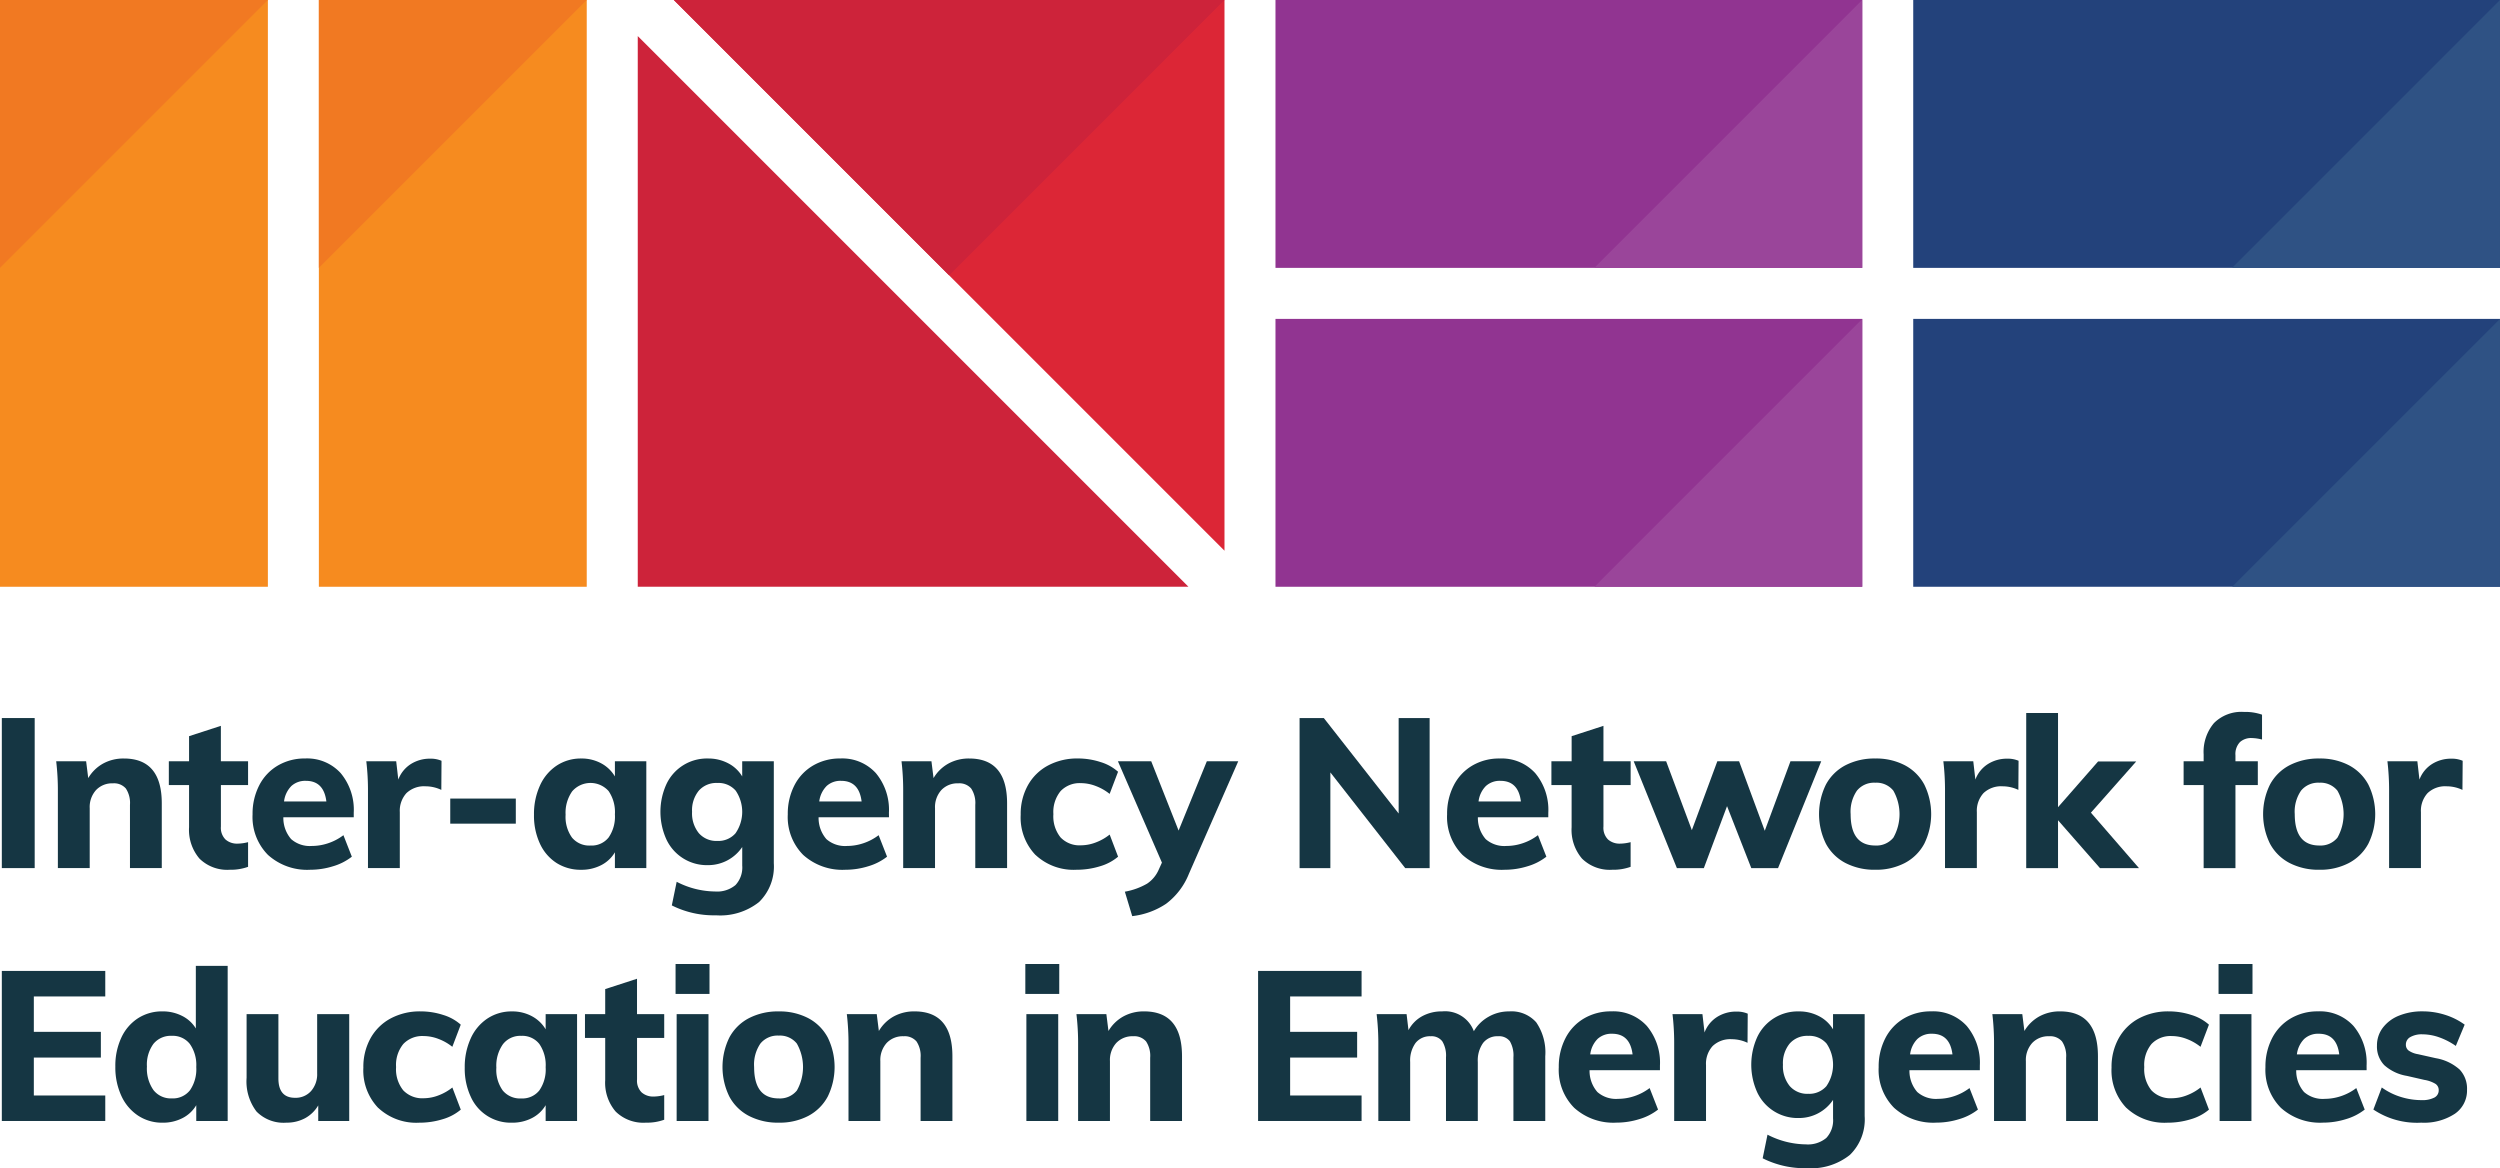 <svg id="Layer_1" data-name="Layer 1" xmlns="http://www.w3.org/2000/svg" viewBox="0 0 87.867 41.059"><defs><style>.cls-1{fill:#153643;}.cls-2{fill:#dc2636;}.cls-3{fill:#f68b1f;}.cls-4{fill:#cd233a;}.cls-5{fill:#f17922;}.cls-6{fill:#913491;}.cls-7{fill:#23427b;}.cls-8{fill:#9a459a;}.cls-9{fill:#2f5284;}</style></defs><polygon class="cls-1" points="44.218 34.125 47.855 34.125 47.855 35.022 45.344 35.022 45.344 36.266 47.699 36.266 47.699 37.17 45.344 37.17 45.344 38.503 47.855 38.503 47.855 39.399 44.218 39.399 44.218 34.125"/><path class="cls-1" d="M83.125,63.465h1.119V67.22H83.125Zm1.156-.711H83.088V61.702h1.193Z" transform="translate(-5.113 -27.821)"/><polygon class="cls-2" points="23.682 0 43.037 19.356 43.037 0 23.682 0"/><rect class="cls-3" width="9.415" height="20.623"/><rect class="cls-3" x="11.207" width="9.415" height="20.623"/><polygon class="cls-4" points="22.415 20.623 41.77 20.623 22.415 1.268 22.415 20.623"/><polygon class="cls-4" points="33.36 9.678 43.037 0 23.682 0 33.36 9.678"/><polygon class="cls-5" points="0 0 0 9.416 9.416 0 0 0"/><polygon class="cls-5" points="11.207 9.415 20.622 0 11.207 0 11.207 9.415"/><rect class="cls-6" x="44.829" y="0" width="20.623" height="9.415"/><rect class="cls-6" x="44.829" y="11.208" width="20.623" height="9.415"/><rect class="cls-7" x="67.244" y="11.208" width="20.623" height="9.415"/><rect class="cls-7" x="67.244" y="0" width="20.623" height="9.415"/><polygon class="cls-8" points="65.452 9.416 65.452 0 56.036 9.416 65.452 9.416"/><polygon class="cls-8" points="65.452 20.623 65.452 11.208 56.037 20.623 65.452 20.623"/><polygon class="cls-9" points="87.866 9.416 87.866 0 78.451 9.416 87.866 9.416"/><polygon class="cls-9" points="87.866 20.623 87.866 11.208 78.451 20.623 87.866 20.623"/><polygon class="cls-1" points="73.807 30.511 72.333 28.829 72.333 30.511 71.215 30.511 71.215 25.059 72.333 25.059 72.333 28.37 73.741 26.763 75.081 26.763 73.489 28.563 75.178 30.511 73.807 30.511"/><polygon class="cls-1" points="50.247 25.237 50.247 30.511 49.388 30.511 46.758 27.148 46.758 30.511 45.676 30.511 45.676 25.237 46.528 25.237 49.158 28.592 49.158 25.237 50.247 25.237"/><rect class="cls-1" x="15.825" y="28.067" width="2.304" height="0.882"/><path class="cls-1" d="M26.503,57.257a1.289,1.289,0,0,0,.222-.815,1.306,1.306,0,0,0-.222-.818.852.852,0,0,0-1.281.011,1.311,1.311,0,0,0-.23.822,1.248,1.248,0,0,0,.226.804.788.788,0,0,0,.648.278.763.763,0,0,0,.637-.282m1.326-2.681v3.755H26.725v-.555a1.181,1.181,0,0,1-.481.452,1.494,1.494,0,0,1-.703.163,1.577,1.577,0,0,1-.864-.237,1.595,1.595,0,0,1-.585-.677,2.33,2.33,0,0,1-.211-1.019,2.402,2.402,0,0,1,.211-1.03,1.649,1.649,0,0,1,.589-.7,1.533,1.533,0,0,1,.86-.248,1.446,1.446,0,0,1,.703.17,1.237,1.237,0,0,1,.481.46V54.576Z" transform="translate(-5.113 -27.821)"/><path class="cls-1" d="M30.966,57.105A1.323,1.323,0,0,0,30.97,55.61a.798.798,0,0,0-.644-.27.82.82,0,0,0-.652.27,1.089,1.089,0,0,0-.237.745,1.104,1.104,0,0,0,.237.748.816.816,0,0,0,.652.274.799.799,0,0,0,.64-.271M32.31,54.576v3.585a1.741,1.741,0,0,1-.518,1.363,2.19,2.19,0,0,1-1.512.467,3.285,3.285,0,0,1-1.555-.348l.171-.83a2.997,2.997,0,0,0,1.348.341,1.006,1.006,0,0,0,.719-.226.903.903,0,0,0,.237-.685v-.652a1.442,1.442,0,0,1-1.2.637A1.571,1.571,0,0,1,28.54,57.335a2.347,2.347,0,0,1,0-1.963,1.57,1.57,0,0,1,1.459-.892,1.49,1.49,0,0,1,.711.17,1.224,1.224,0,0,1,.489.46V54.576Z" transform="translate(-5.113 -27.821)"/><path class="cls-1" d="M34.163,55.45a.93.93,0,0,0-.256.541h1.489q-.089-.726-.719-.726a.719.719,0,0,0-.515.185m2.196,1.096h-2.474a1.133,1.133,0,0,0,.274.767.994.994,0,0,0,.726.241,1.818,1.818,0,0,0,.577-.097,1.845,1.845,0,0,0,.533-.282l.296.756a1.979,1.979,0,0,1-.663.337,2.692,2.692,0,0,1-.796.122,2.053,2.053,0,0,1-1.489-.522,1.889,1.889,0,0,1-.541-1.426,2.171,2.171,0,0,1,.233-1.018,1.702,1.702,0,0,1,.656-.697,1.852,1.852,0,0,1,.955-.248,1.593,1.593,0,0,1,1.252.515,2.012,2.012,0,0,1,.459,1.389Z" transform="translate(-5.113 -27.821)"/><path class="cls-1" d="M40.509,56.057v2.274H39.391V56.109a.92.92,0,0,0-.144-.574.546.546,0,0,0-.456-.182.775.775,0,0,0-.593.237.895.895,0,0,0-.222.637v2.104H36.857V55.65a8.701,8.701,0,0,0-.059-1.074H37.85l.074.593a1.385,1.385,0,0,1,.522-.511,1.485,1.485,0,0,1,.73-.178q1.333,0,1.333,1.578" transform="translate(-5.113 -27.821)"/><path class="cls-1" d="M41.509,57.872a1.903,1.903,0,0,1-.522-1.415,2.071,2.071,0,0,1,.252-1.034,1.758,1.758,0,0,1,.707-.696,2.17,2.17,0,0,1,1.056-.248,2.536,2.536,0,0,1,.792.126,1.627,1.627,0,0,1,.615.341l-.296.778a1.782,1.782,0,0,0-.489-.278,1.467,1.467,0,0,0-.518-.1.924.924,0,0,0-.715.278,1.16,1.16,0,0,0-.255.811,1.18,1.18,0,0,0,.252.818.92.92,0,0,0,.719.278,1.47,1.47,0,0,0,.518-.1,1.77,1.77,0,0,0,.489-.278l.296.778a1.726,1.726,0,0,1-.637.337,2.758,2.758,0,0,1-.822.122,1.953,1.953,0,0,1-1.44-.519" transform="translate(-5.113 -27.821)"/><path class="cls-1" d="M48.634,54.576,46.9,58.531a2.453,2.453,0,0,1-.804,1.056,2.687,2.687,0,0,1-1.189.433l-.259-.859a2.391,2.391,0,0,0,.781-.282,1.129,1.129,0,0,0,.411-.496l.111-.244L44.404,54.576h1.17l.963,2.437L47.53,54.576Z" transform="translate(-5.113 -27.821)"/><path class="cls-1" d="M10.799,56.057v2.274H9.681V56.109a.923.923,0,0,0-.144-.574.548.548,0,0,0-.456-.182.774.774,0,0,0-.593.237.893.893,0,0,0-.222.637v2.104H7.147V55.65a8.809,8.809,0,0,0-.059-1.074H8.14l.074.593a1.389,1.389,0,0,1,.522-.511,1.484,1.484,0,0,1,.73-.178q1.333,0,1.333,1.578" transform="translate(-5.113 -27.821)"/><path class="cls-1" d="M12.877,55.413v1.459a.578.578,0,0,0,.163.456.612.612,0,0,0,.422.144,1.532,1.532,0,0,0,.37-.052v.867a1.785,1.785,0,0,1-.645.103,1.385,1.385,0,0,1-1.063-.392,1.555,1.555,0,0,1-.366-1.103V55.413h-.711v-.837h.711v-.881l1.118-.363v1.244h.956v.837Z" transform="translate(-5.113 -27.821)"/><path class="cls-1" d="M15.351,55.45a.926.926,0,0,0-.255.541h1.488q-.089-.726-.719-.726a.72.72,0,0,0-.515.185m2.196,1.096h-2.474a1.133,1.133,0,0,0,.274.767.993.993,0,0,0,.726.241,1.816,1.816,0,0,0,.578-.097,1.844,1.844,0,0,0,.533-.282l.296.756a1.97,1.97,0,0,1-.663.337,2.692,2.692,0,0,1-.796.122,2.053,2.053,0,0,1-1.489-.522,1.89,1.89,0,0,1-.541-1.426,2.17,2.17,0,0,1,.234-1.018,1.697,1.697,0,0,1,.655-.697,1.854,1.854,0,0,1,.956-.248,1.593,1.593,0,0,1,1.252.515,2.01,2.01,0,0,1,.459,1.389Z" transform="translate(-5.113 -27.821)"/><path class="cls-1" d="M20.631,54.561l-.007,1.022a1.309,1.309,0,0,0-.549-.126.901.901,0,0,0-.677.24.923.923,0,0,0-.233.67v1.963H18.046V55.65a8.696,8.696,0,0,0-.059-1.074H19.038l.074.644a1.106,1.106,0,0,1,.441-.545,1.247,1.247,0,0,1,.678-.189.963.963,0,0,1,.4.074" transform="translate(-5.113 -27.821)"/><rect class="cls-1" x="0.064" y="25.237" width="1.155" height="5.274"/><path class="cls-1" d="M57.334,55.45a.926.926,0,0,0-.255.541h1.489q-.089-.726-.719-.726a.719.719,0,0,0-.515.185m2.196,1.096h-2.474a1.131,1.131,0,0,0,.274.767.993.993,0,0,0,.726.241,1.816,1.816,0,0,0,.578-.097,1.844,1.844,0,0,0,.533-.282l.296.756a1.97,1.97,0,0,1-.663.337,2.692,2.692,0,0,1-.796.122,2.053,2.053,0,0,1-1.489-.522,1.89,1.89,0,0,1-.541-1.426,2.17,2.17,0,0,1,.234-1.018,1.697,1.697,0,0,1,.655-.697A1.852,1.852,0,0,1,57.82,54.48a1.593,1.593,0,0,1,1.252.515,2.013,2.013,0,0,1,.459,1.389Z" transform="translate(-5.113 -27.821)"/><path class="cls-1" d="M61.469,55.413v1.459a.578.578,0,0,0,.163.456.612.612,0,0,0,.422.144,1.533,1.533,0,0,0,.37-.052v.867a1.784,1.784,0,0,1-.645.103,1.385,1.385,0,0,1-1.063-.392,1.556,1.556,0,0,1-.366-1.103V55.413H59.64v-.837h.711v-.881l1.118-.363v1.244h.956v.837Z" transform="translate(-5.113 -27.821)"/><polygon class="cls-1" points="64.011 26.755 62.493 30.511 61.552 30.511 60.7 28.333 59.885 30.511 58.937 30.511 57.419 26.755 58.559 26.755 59.463 29.177 60.359 26.755 61.123 26.755 62.026 29.199 62.93 26.755 64.011 26.755"/><path class="cls-1" d="M71.657,57.265a1.678,1.678,0,0,0,0-1.656.759.759,0,0,0-.634-.278.776.776,0,0,0-.644.278,1.302,1.302,0,0,0-.222.826q0,1.103.866,1.103a.764.764,0,0,0,.634-.274m-1.681.889a1.639,1.639,0,0,1-.689-.681,2.357,2.357,0,0,1,0-2.074,1.64,1.64,0,0,1,.689-.681,2.213,2.213,0,0,1,1.048-.237,2.174,2.174,0,0,1,1.037.237,1.645,1.645,0,0,1,.686.681,2.357,2.357,0,0,1,0,2.074,1.645,1.645,0,0,1-.686.681,2.167,2.167,0,0,1-1.037.237,2.206,2.206,0,0,1-1.048-.237" transform="translate(-5.113 -27.821)"/><path class="cls-1" d="M76.059,54.561l-.007,1.022a1.305,1.305,0,0,0-.548-.126.903.903,0,0,0-.678.24.925.925,0,0,0-.233.67v1.963H73.474V55.65a8.696,8.696,0,0,0-.059-1.074h1.052l.074.644a1.103,1.103,0,0,1,.441-.545,1.244,1.244,0,0,1,.678-.189.963.963,0,0,1,.4.074" transform="translate(-5.113 -27.821)"/><path class="cls-1" d="M83.838,53.906a.605.605,0,0,0-.156.463v.207h.786v.837h-.786v2.919H82.564V55.413H81.86v-.837h.704v-.237a1.567,1.567,0,0,1,.363-1.104,1.362,1.362,0,0,1,1.052-.392,1.803,1.803,0,0,1,.637.096v.874a1.613,1.613,0,0,0-.363-.052.584.584,0,0,0-.415.144" transform="translate(-5.113 -27.821)"/><path class="cls-1" d="M87.265,57.265a1.678,1.678,0,0,0,0-1.656.759.759,0,0,0-.633-.278.776.776,0,0,0-.644.278,1.302,1.302,0,0,0-.222.826q0,1.103.866,1.103a.763.763,0,0,0,.633-.274m-1.681.889a1.635,1.635,0,0,1-.689-.681,2.352,2.352,0,0,1,0-2.074,1.636,1.636,0,0,1,.689-.681,2.213,2.213,0,0,1,1.048-.237,2.176,2.176,0,0,1,1.037.237,1.644,1.644,0,0,1,.685.681,2.357,2.357,0,0,1,0,2.074,1.643,1.643,0,0,1-.685.681,2.169,2.169,0,0,1-1.037.237,2.206,2.206,0,0,1-1.048-.237" transform="translate(-5.113 -27.821)"/><path class="cls-1" d="M91.668,54.561,91.66,55.583a1.309,1.309,0,0,0-.549-.126.901.901,0,0,0-.677.24.922.922,0,0,0-.233.67v1.963H89.082V55.65a8.715,8.715,0,0,0-.059-1.074h1.052l.074.644a1.105,1.105,0,0,1,.441-.545,1.247,1.247,0,0,1,.678-.189.963.963,0,0,1,.4.074" transform="translate(-5.113 -27.821)"/><polygon class="cls-1" points="0.064 34.125 3.7 34.125 3.7 35.022 1.189 35.022 1.189 36.266 3.545 36.266 3.545 37.17 1.189 37.17 1.189 38.503 3.7 38.503 3.7 39.399 0.064 39.399 0.064 34.125"/><path class="cls-1" d="M28.895,63.465h1.119V67.22H28.895Zm1.155-.711H28.857V61.702H30.05Z" transform="translate(-5.113 -27.821)"/><path class="cls-1" d="M11.789,66.142a1.306,1.306,0,0,0,.222-.819,1.28,1.28,0,0,0-.226-.811.762.762,0,0,0-.633-.285.786.786,0,0,0-.645.281,1.237,1.237,0,0,0-.23.8,1.313,1.313,0,0,0,.23.826.773.773,0,0,0,.645.292.76.76,0,0,0,.637-.285m1.326-4.374V67.22H12.011v-.555a1.182,1.182,0,0,1-.481.452,1.494,1.494,0,0,1-.703.163,1.53,1.53,0,0,1-.86-.248,1.65,1.65,0,0,1-.589-.696,2.377,2.377,0,0,1-.211-1.026A2.328,2.328,0,0,1,9.378,64.29a1.616,1.616,0,0,1,.585-.681,1.556,1.556,0,0,1,.863-.241,1.488,1.488,0,0,1,.689.16,1.174,1.174,0,0,1,.481.44v-2.2Z" transform="translate(-5.113 -27.821)"/><path class="cls-1" d="M17.387,63.464V67.22H16.298v-.548a1.203,1.203,0,0,1-.466.452,1.356,1.356,0,0,1-.652.155,1.333,1.333,0,0,1-1.052-.392,1.743,1.743,0,0,1-.348-1.185V63.464h1.118v2.259q0,.682.585.682a.724.724,0,0,0,.563-.237.892.892,0,0,0,.214-.623V63.464Z" transform="translate(-5.113 -27.821)"/><path class="cls-1" d="M18.406,66.761a1.904,1.904,0,0,1-.522-1.415,2.072,2.072,0,0,1,.252-1.034,1.76,1.76,0,0,1,.707-.696,2.171,2.171,0,0,1,1.056-.248,2.542,2.542,0,0,1,.793.126,1.631,1.631,0,0,1,.615.341l-.296.778a1.787,1.787,0,0,0-.489-.278,1.47,1.47,0,0,0-.518-.1.923.923,0,0,0-.715.278,1.16,1.16,0,0,0-.255.811,1.181,1.181,0,0,0,.252.819.921.921,0,0,0,.719.278,1.467,1.467,0,0,0,.518-.1,1.77,1.77,0,0,0,.489-.278l.296.778a1.727,1.727,0,0,1-.637.337,2.758,2.758,0,0,1-.822.122,1.954,1.954,0,0,1-1.44-.519" transform="translate(-5.113 -27.821)"/><path class="cls-1" d="M24.069,66.146a1.289,1.289,0,0,0,.222-.815,1.306,1.306,0,0,0-.222-.818.76.76,0,0,0-.637-.285.768.768,0,0,0-.644.296,1.311,1.311,0,0,0-.23.822,1.245,1.245,0,0,0,.226.804.788.788,0,0,0,.648.278.763.763,0,0,0,.637-.282m1.326-2.681V67.22H24.291v-.555a1.181,1.181,0,0,1-.481.452,1.495,1.495,0,0,1-.704.163,1.538,1.538,0,0,1-1.448-.914,2.329,2.329,0,0,1-.211-1.019,2.402,2.402,0,0,1,.211-1.03,1.649,1.649,0,0,1,.589-.7,1.532,1.532,0,0,1,.859-.248,1.446,1.446,0,0,1,.704.17,1.236,1.236,0,0,1,.481.459v-.533Z" transform="translate(-5.113 -27.821)"/><path class="cls-1" d="M27.503,64.302v1.459a.578.578,0,0,0,.163.456.612.612,0,0,0,.422.144,1.538,1.538,0,0,0,.37-.052v.867a1.783,1.783,0,0,1-.645.103,1.385,1.385,0,0,1-1.063-.392,1.555,1.555,0,0,1-.366-1.103V64.302h-.711v-.837h.711v-.881l1.118-.363v1.244h.956v.837Z" transform="translate(-5.113 -27.821)"/><path class="cls-1" d="M33.118,66.153a1.677,1.677,0,0,0,0-1.656.758.758,0,0,0-.633-.278.777.777,0,0,0-.645.278,1.306,1.306,0,0,0-.222.826q0,1.103.866,1.104a.762.762,0,0,0,.633-.274m-1.681.889a1.635,1.635,0,0,1-.689-.681,2.357,2.357,0,0,1,0-2.074,1.636,1.636,0,0,1,.689-.681,2.213,2.213,0,0,1,1.048-.237,2.176,2.176,0,0,1,1.037.237,1.644,1.644,0,0,1,.685.681,2.357,2.357,0,0,1,0,2.074,1.644,1.644,0,0,1-.685.681,2.17,2.17,0,0,1-1.037.237,2.208,2.208,0,0,1-1.048-.237" transform="translate(-5.113 -27.821)"/><path class="cls-1" d="M38.587,64.946V67.22H37.469V64.998a.92.92,0,0,0-.144-.574.546.546,0,0,0-.456-.182.775.775,0,0,0-.593.237.895.895,0,0,0-.222.637V67.22H34.935V64.538a8.704,8.704,0,0,0-.059-1.074h1.052l.074.593a1.385,1.385,0,0,1,.522-.511,1.486,1.486,0,0,1,.73-.178q1.333,0,1.333,1.578" transform="translate(-5.113 -27.821)"/><path class="cls-1" d="M41.187,63.465h1.119V67.22H41.187Zm1.155-.711H41.15V61.702h1.193Z" transform="translate(-5.113 -27.821)"/><path class="cls-1" d="M46.657,64.946V67.22H45.538V64.998a.92.92,0,0,0-.144-.574.546.546,0,0,0-.455-.182.774.774,0,0,0-.593.237.893.893,0,0,0-.222.637V67.22H43.005V64.538a8.704,8.704,0,0,0-.059-1.074h1.052l.074.593a1.389,1.389,0,0,1,.522-.511,1.486,1.486,0,0,1,.73-.178q1.333,0,1.333,1.578" transform="translate(-5.113 -27.821)"/><path class="cls-1" d="M59.109,63.757a1.87,1.87,0,0,1,.315,1.189V67.22H58.305V64.983a.988.988,0,0,0-.126-.567.477.477,0,0,0-.415-.174.63.63,0,0,0-.526.237,1.061,1.061,0,0,0-.185.667V67.22H55.935V64.983a.968.968,0,0,0-.13-.563.473.473,0,0,0-.411-.178.639.639,0,0,0-.529.237,1.047,1.047,0,0,0-.189.667V67.22H53.557V64.539a8.685,8.685,0,0,0-.06-1.074H54.55l.067.563a1.186,1.186,0,0,1,.478-.489,1.435,1.435,0,0,1,.708-.171,1.077,1.077,0,0,1,1.111.697,1.37,1.37,0,0,1,.515-.507,1.427,1.427,0,0,1,.723-.189,1.162,1.162,0,0,1,.959.389" transform="translate(-5.113 -27.821)"/><path class="cls-1" d="M61.26,64.339a.926.926,0,0,0-.255.541h1.488q-.089-.726-.719-.726a.719.719,0,0,0-.515.185m2.196,1.096h-2.474a1.133,1.133,0,0,0,.274.766.992.992,0,0,0,.726.241,1.816,1.816,0,0,0,.578-.097,1.848,1.848,0,0,0,.533-.282l.296.756a1.968,1.968,0,0,1-.663.337,2.692,2.692,0,0,1-.796.122,2.053,2.053,0,0,1-1.489-.522,1.89,1.89,0,0,1-.541-1.426,2.17,2.17,0,0,1,.234-1.018,1.698,1.698,0,0,1,.655-.697,1.853,1.853,0,0,1,.956-.248,1.593,1.593,0,0,1,1.252.515,2.01,2.01,0,0,1,.459,1.389Z" transform="translate(-5.113 -27.821)"/><path class="cls-1" d="M66.54,63.45l-.007,1.022a1.309,1.309,0,0,0-.549-.126.901.901,0,0,0-.677.24.922.922,0,0,0-.233.67V67.22H63.955V64.538a8.698,8.698,0,0,0-.059-1.074h1.052l.074.645a1.105,1.105,0,0,1,.441-.545,1.247,1.247,0,0,1,.678-.189.964.964,0,0,1,.4.074" transform="translate(-5.113 -27.821)"/><path class="cls-1" d="M69.306,65.994a1.325,1.325,0,0,0,.004-1.496.8.8,0,0,0-.644-.27.82.82,0,0,0-.651.27,1.09,1.09,0,0,0-.237.745,1.104,1.104,0,0,0,.237.748.815.815,0,0,0,.651.274.801.801,0,0,0,.641-.271M70.65,63.464v3.585a1.739,1.739,0,0,1-.519,1.363,2.188,2.188,0,0,1-1.511.467,3.283,3.283,0,0,1-1.555-.348l.17-.83a2.998,2.998,0,0,0,1.348.341,1.007,1.007,0,0,0,.719-.226.905.905,0,0,0,.237-.685v-.652a1.439,1.439,0,0,1-1.2.637,1.571,1.571,0,0,1-1.46-.892,2.352,2.352,0,0,1,0-1.963,1.571,1.571,0,0,1,1.46-.892,1.489,1.489,0,0,1,.711.17,1.22,1.22,0,0,1,.488.459v-.533Z" transform="translate(-5.113 -27.821)"/><path class="cls-1" d="M72.502,64.339a.926.926,0,0,0-.255.541h1.489q-.089-.726-.719-.726a.719.719,0,0,0-.515.185m2.196,1.096h-2.474a1.131,1.131,0,0,0,.274.766.992.992,0,0,0,.726.241,1.816,1.816,0,0,0,.578-.097,1.847,1.847,0,0,0,.533-.282l.296.756a1.968,1.968,0,0,1-.663.337,2.692,2.692,0,0,1-.796.122,2.053,2.053,0,0,1-1.489-.522,1.89,1.89,0,0,1-.541-1.426,2.17,2.17,0,0,1,.234-1.018,1.698,1.698,0,0,1,.655-.697,1.853,1.853,0,0,1,.956-.248,1.593,1.593,0,0,1,1.252.515,2.013,2.013,0,0,1,.459,1.389Z" transform="translate(-5.113 -27.821)"/><path class="cls-1" d="M78.849,64.946V67.22H77.731V64.998a.923.923,0,0,0-.144-.574.548.548,0,0,0-.456-.182.774.774,0,0,0-.593.237.893.893,0,0,0-.222.637V67.22H75.197V64.538a8.704,8.704,0,0,0-.059-1.074H76.19l.074.593a1.389,1.389,0,0,1,.522-.511,1.486,1.486,0,0,1,.73-.178q1.333,0,1.333,1.578" transform="translate(-5.113 -27.821)"/><path class="cls-1" d="M79.849,66.761a1.904,1.904,0,0,1-.522-1.415,2.072,2.072,0,0,1,.252-1.034,1.76,1.76,0,0,1,.707-.696,2.17,2.17,0,0,1,1.056-.248,2.542,2.542,0,0,1,.793.126,1.631,1.631,0,0,1,.615.341l-.296.778a1.789,1.789,0,0,0-.489-.278,1.469,1.469,0,0,0-.518-.1.924.924,0,0,0-.715.278,1.16,1.16,0,0,0-.255.811,1.181,1.181,0,0,0,.252.819.921.921,0,0,0,.719.278,1.467,1.467,0,0,0,.518-.1,1.772,1.772,0,0,0,.489-.278l.296.778a1.728,1.728,0,0,1-.637.337,2.759,2.759,0,0,1-.822.122,1.954,1.954,0,0,1-1.44-.519" transform="translate(-5.113 -27.821)"/><path class="cls-1" d="M86.096,64.339a.926.926,0,0,0-.255.541H87.33q-.089-.726-.719-.726a.719.719,0,0,0-.515.185m2.196,1.096h-2.474a1.13,1.13,0,0,0,.274.766.992.992,0,0,0,.726.241,1.816,1.816,0,0,0,.578-.097,1.848,1.848,0,0,0,.533-.282l.296.756a1.968,1.968,0,0,1-.663.337,2.692,2.692,0,0,1-.796.122,2.053,2.053,0,0,1-1.489-.522,1.89,1.89,0,0,1-.541-1.426,2.176,2.176,0,0,1,.233-1.018,1.702,1.702,0,0,1,.656-.697,1.853,1.853,0,0,1,.955-.248,1.593,1.593,0,0,1,1.252.515,2.013,2.013,0,0,1,.459,1.389Z" transform="translate(-5.113 -27.821)"/><path class="cls-1" d="M88.529,66.82l.296-.778a2.289,2.289,0,0,0,.66.33,2.445,2.445,0,0,0,.741.115.91.91,0,0,0,.445-.089.283.283,0,0,0,.155-.259.261.261,0,0,0-.111-.222,1.087,1.087,0,0,0-.392-.141l-.615-.141a1.568,1.568,0,0,1-.796-.378.938.938,0,0,1-.256-.689,1.02,1.02,0,0,1,.204-.623,1.323,1.323,0,0,1,.567-.426,2.15,2.15,0,0,1,.837-.152,2.589,2.589,0,0,1,.785.122,2.372,2.372,0,0,1,.689.345l-.311.748a2.431,2.431,0,0,0-.589-.304,1.779,1.779,0,0,0-.581-.104.816.816,0,0,0-.43.097.299.299,0,0,0-.155.267.253.253,0,0,0,.093.204.798.798,0,0,0,.33.13l.63.141a1.679,1.679,0,0,1,.837.4.976.976,0,0,1,.259.711.988.988,0,0,1-.43.844,1.971,1.971,0,0,1-1.177.311,2.752,2.752,0,0,1-1.681-.459" transform="translate(-5.113 -27.821)"/></svg>